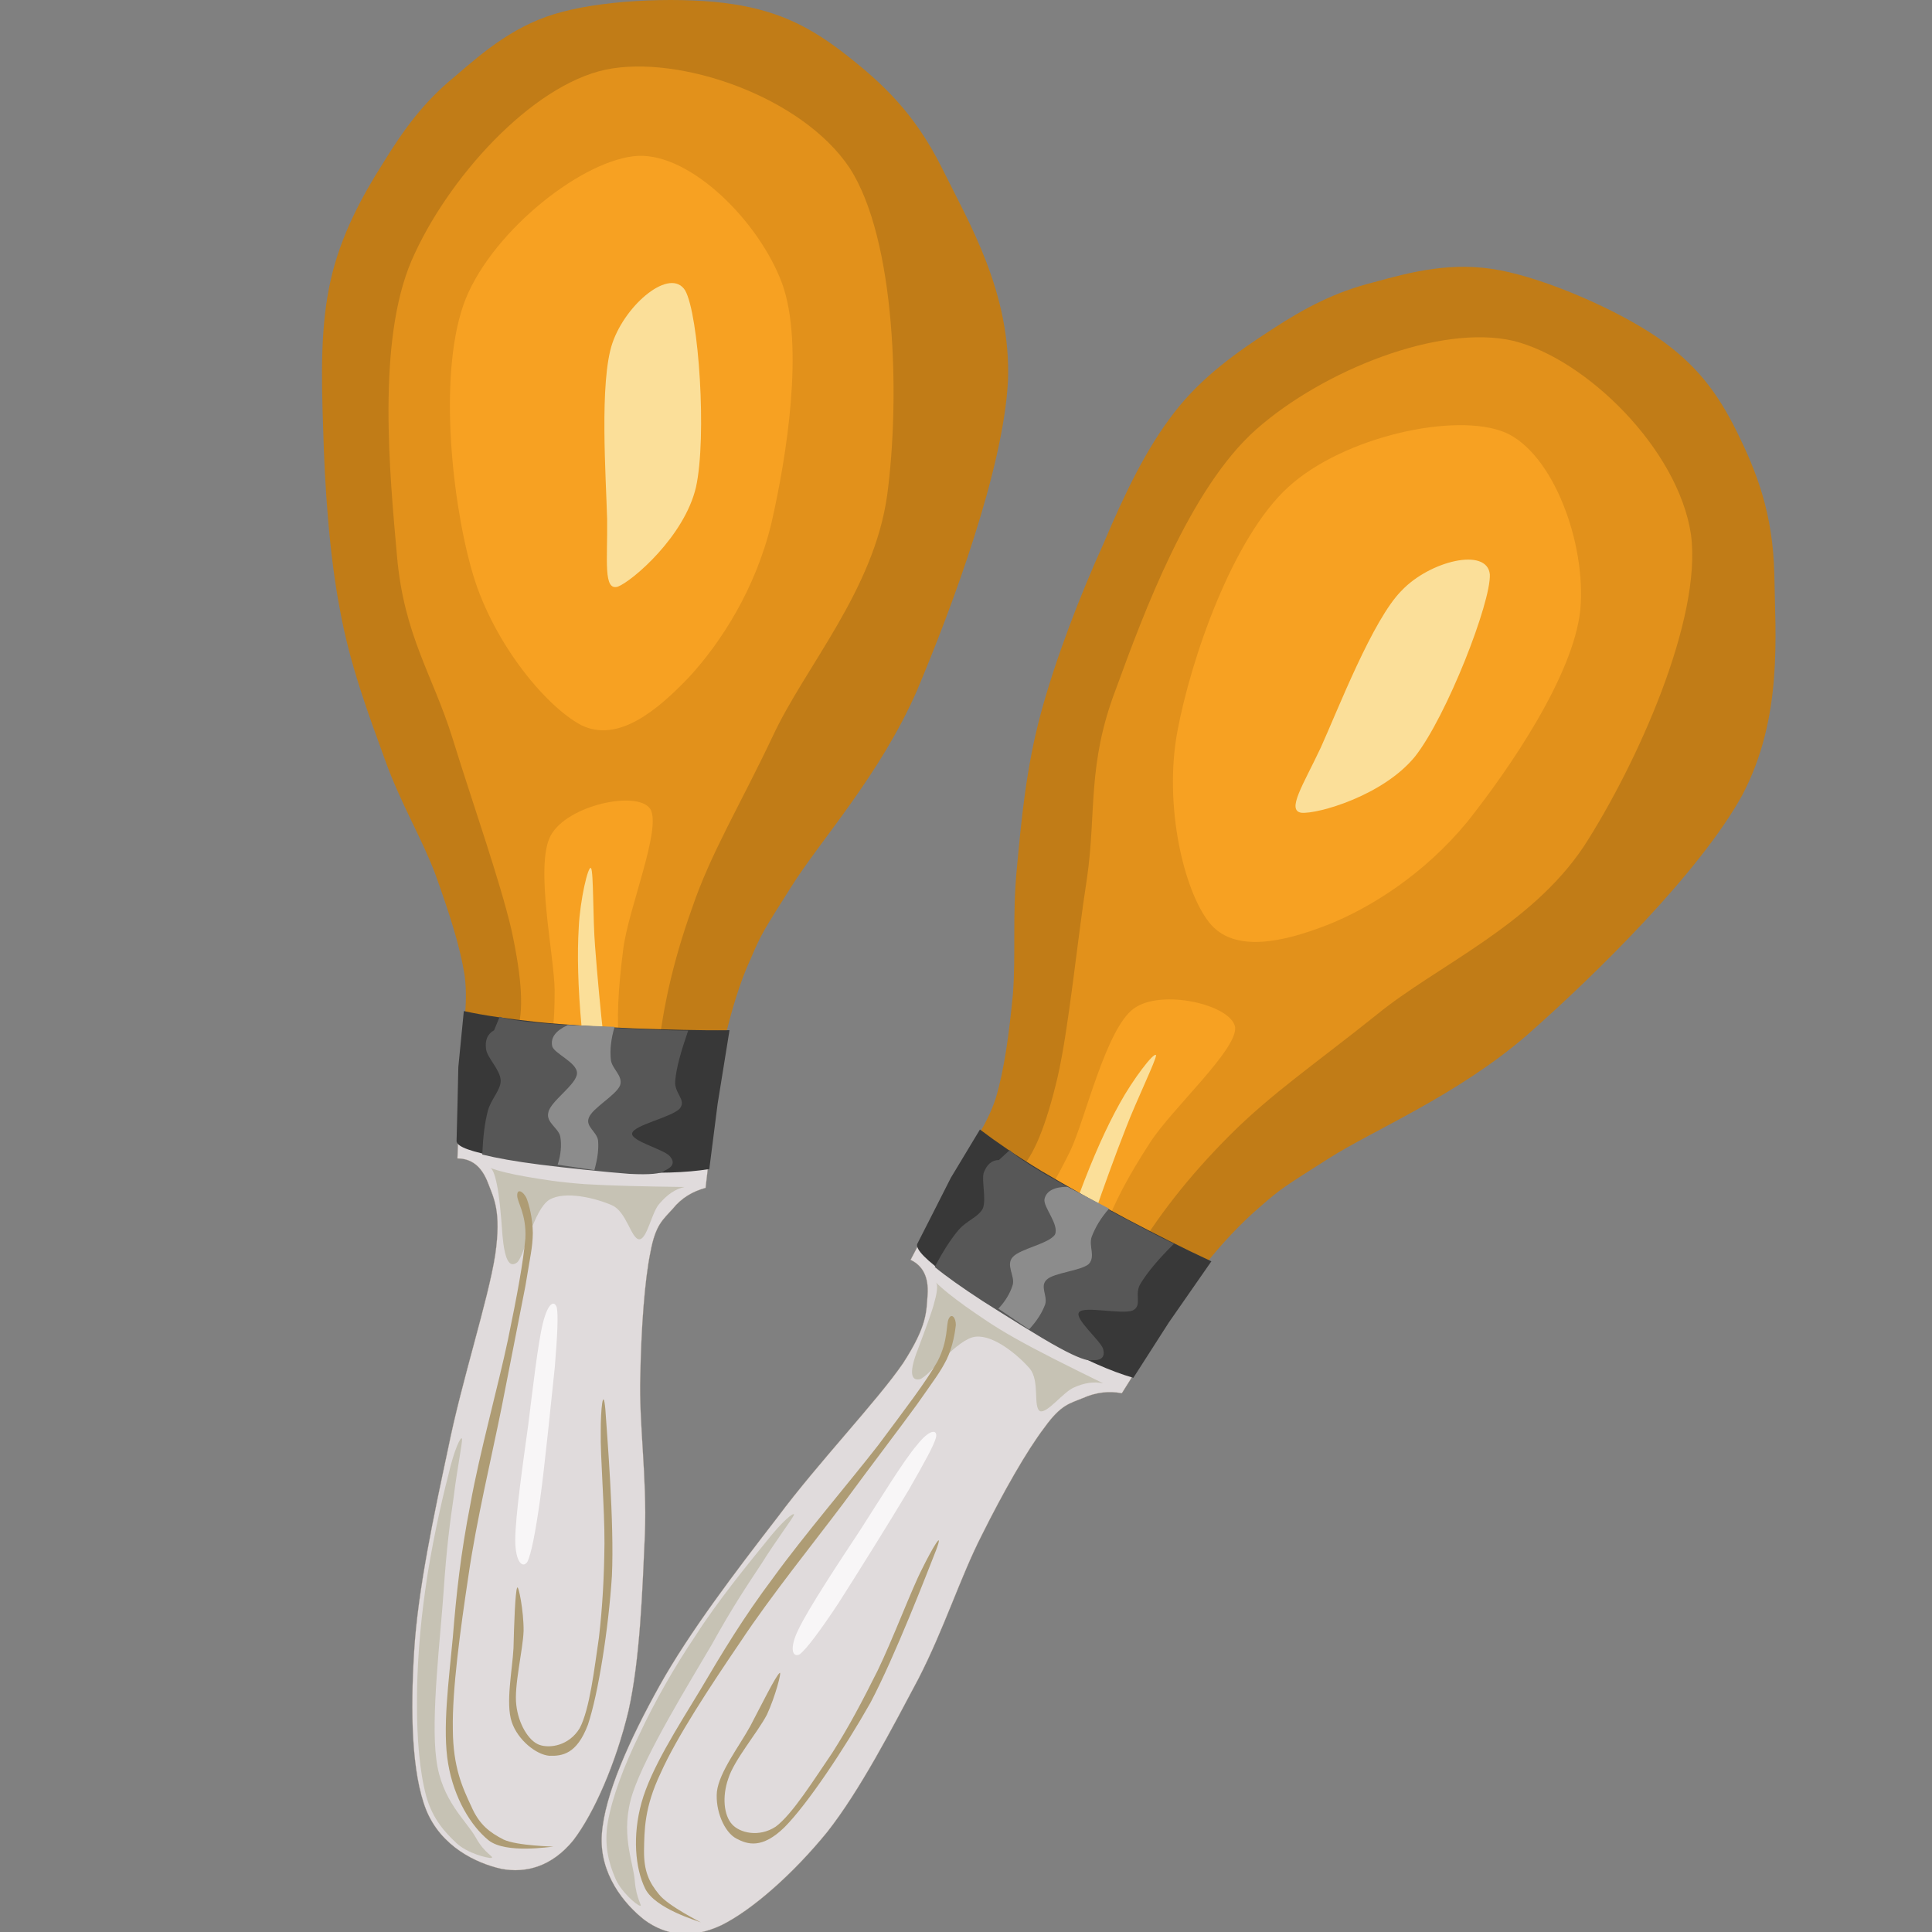 <?xml version="1.0" encoding="UTF-8" standalone="no"?>
<!-- Generator: Adobe Illustrator 10.0, SVG Export Plug-In . SVG Version: 3.0.0 Build 77)  -->

<svg
   xmlns:i="http://ns.adobe.com/AdobeIllustrator/10.0/"
   xmlns:dc="http://purl.org/dc/elements/1.1/"
   xmlns:cc="http://creativecommons.org/ns#"
   xmlns:rdf="http://www.w3.org/1999/02/22-rdf-syntax-ns#"
   xmlns:svg="http://www.w3.org/2000/svg"
   xmlns="http://www.w3.org/2000/svg"
   xmlns:sodipodi="http://sodipodi.sourceforge.net/DTD/sodipodi-0.dtd"
   xmlns:inkscape="http://www.inkscape.org/namespaces/inkscape"
   enable-background="new 0 0 294.941 392.408"
   height="120"
   i:pageBounds="0 792 612 0"
   i:rulerOrigin="0 0"
   i:viewOrigin="158 592"
   overflow="visible"
   space="preserve"
   viewBox="0 0 120 120"
   width="120"
   id="svg2"
   version="1.1"
   inkscape:version="0.91 r13725"
   sodipodi:docname="maracas.svg"
   style="overflow:visible">
  <rect x="0" y="0" width="120" height="120" fill="#808080" stroke="none"/>
  <defs
     id="defs71" />
  <sodipodi:namedview
     pagecolor="#ffffff"
     bordercolor="#666666"
     borderopacity="1"
     objecttolerance="10"
     gridtolerance="10"
     guidetolerance="10"
     inkscape:pageopacity="0"
     inkscape:pageshadow="2"
     inkscape:window-width="1131"
     inkscape:window-height="706"
     id="namedview69"
     showgrid="false"
     fit-margin-top="0"
     fit-margin-left="0"
     fit-margin-right="0"
     fit-margin-bottom="0"
     inkscape:zoom="2.9051396"
     inkscape:cx="53.347118"
     inkscape:cy="55.424842"
     inkscape:window-x="0"
     inkscape:window-y="0"
     inkscape:window-maximized="0"
     inkscape:current-layer="svg2" />
  <g
     id="g3048"
     transform="matrix(0.306,0,0,0.306,20.024,0.029)">
    <g
       id="Layer_1"
       i:rgbTrio="#4F008000FFFF"
       i:layer="yes"
       i:dimmedPercent="50">
      <g
         id="g7">
        <path
           id="path9"
           i:knockout="Off"
           d="m 27.594,225.252 c 0.18,-3.024 0.324,-6.732 0.576,-11.269 0.216,-4.536 1.476,-9.899 0.72,-15.947 -0.972,-6.3 -3.276,-13.176 -5.94,-20.628 C 20.142,169.92 15.93,163.116 12.69,154.08 9.342,144.864 5.598,134.928 3.546,123.588 1.386,112.32 0.45,98.244 0.162,87.048 -0.234,75.708 -0.378,65.952 1.674,56.808 3.69,47.772 7.974,39.852 12.294,33.048 16.542,26.136 20.61,20.556 26.838,15.48 32.85,10.296 39.402,4.644 48.87,2.268 c 9.504,-2.52 24.768,-3.024 34.524,-1.512 9.576,1.476 15.984,4.824 23.112,10.44 7.092,5.58 13.644,11.592 19.224,22.752 5.472,11.124 14.112,25.38 13.428,43.308 -0.936,17.856 -11.16,45.468 -18.468,62.82 -7.524,17.208 -19.8,30.636 -25.56,39.888 -5.724,9.036 -6.048,9.54 -8.208,14.58 -2.304,4.968 -3.852,10.621 -5.04,15.3 -1.188,4.608 -1.872,8.64 -2.052,12.24 l -52.236,3.168 z"
           clip-rule="evenodd"
           inkscape:connector-curvature="0"
           style="fill:#c17c17;fill-rule:evenodd" />
        <path
           id="path11"
           stroke-miterlimit="10"
           i:knockout="Off"
           d="m 78.894,231.407 -1.116,9.612 c -2.628,0.72 -4.86,2.017 -6.696,4.284 -1.908,2.16 -3.456,3.096 -4.5,8.784 -1.188,5.76 -1.872,15.516 -2.052,25.235 -0.288,9.54 1.368,20.448 0.936,31.896 -0.504,11.376 -0.972,25.452 -3.348,36 -2.52,10.512 -6.948,20.7 -11.196,26.244 -4.392,5.363 -9.612,6.695 -14.544,5.796 -5.184,-1.152 -12.276,-4.536 -15.3,-11.952 -2.988,-7.524 -3.204,-19.944 -2.448,-32.256 0.756,-12.456 4.032,-27.72 6.912,-41.22 2.736,-13.645 8.136,-30.097 9.54,-39.204 1.296,-8.964 -0.324,-11.557 -1.512,-14.725 -1.332,-3.384 -3.384,-4.823 -6.156,-4.859 l 0.36,-9.612 51.12,5.977 z"
           clip-rule="evenodd"
           inkscape:connector-curvature="0"
           style="fill:#e0dbdc;fill-rule:evenodd;stroke:#bca993;stroke-width:0.036;stroke-miterlimit:10" />
        <path
           id="path13"
           i:knockout="Off"
           d="m 33.93,236.916 c 1.944,0.72 4.32,1.296 7.668,1.872 3.204,0.539 6.336,1.079 11.736,1.476 5.364,0.324 11.952,0.468 20.16,0.576 -1.908,0.432 -3.492,1.548 -5.04,3.348 -1.62,1.692 -2.484,7.164 -4.104,7.272 -1.656,0.036 -2.592,-5.652 -5.58,-6.912 -3.132,-1.404 -9.504,-3.024 -12.708,-1.116 -3.204,2.016 -5.004,11.304 -6.516,12.708 -1.656,1.26 -2.556,-0.684 -2.988,-5.436 -0.324,-4.572 -0.648,-7.992 -1.116,-10.261 -0.468,-2.376 -0.972,-3.456 -1.512,-3.527 z"
           clip-rule="evenodd"
           inkscape:connector-curvature="0"
           style="fill:#c6c2b4;fill-rule:evenodd" />
        <path
           id="path15"
           i:knockout="Off"
           d="m 39.546,242.496 c -0.072,1.403 1.908,3.779 1.656,8.783 -0.432,4.824 -1.656,11.484 -3.528,20.521 -1.908,9.107 -5.796,23.112 -7.632,33.408 -1.98,10.115 -2.844,18.107 -3.564,27.035 -0.828,8.893 -2.16,18.721 -0.936,25.74 1.188,6.912 4.572,12.528 8.208,15.48 3.564,2.771 12.456,1.26 13.068,1.296 0.396,-0.072 -7.272,-0.145 -10.08,-1.477 -2.772,-1.439 -4.896,-2.987 -6.516,-6.731 -1.764,-3.78 -3.708,-7.884 -3.744,-15.66 -0.144,-8.028 1.512,-20.124 3.168,-31.14 1.584,-11.017 4.752,-24.3 6.732,-34.164 1.98,-9.973 3.636,-18.648 4.824,-24.624 0.972,-6.013 1.476,-7.813 1.512,-10.8 -0.036,-3.097 -0.792,-5.832 -1.296,-7.093 -0.648,-1.331 -1.872,-1.978 -1.872,-0.574 z"
           clip-rule="evenodd"
           inkscape:connector-curvature="0"
           style="fill:#ae9c74;fill-rule:evenodd" />
        <path
           id="path17"
           i:knockout="Off"
           d="m 39.546,322.164 c -0.396,0.611 -0.648,7.632 -0.756,12.312 -0.252,4.572 -1.62,11.124 -0.36,14.94 1.224,3.672 4.968,6.659 7.632,6.876 2.592,0.071 5.58,-0.288 7.848,-6.336 2.088,-6.265 4.176,-19.44 4.86,-30.204 0.504,-10.836 -1.008,-28.8 -1.332,-33.769 -0.432,-4.896 -0.972,0.036 -0.936,4.645 -0.108,4.644 0.792,15.408 0.756,22.571 -0.072,6.912 -0.396,12.744 -1.116,19.044 -0.936,6.337 -1.872,14.616 -3.924,18.469 -2.16,3.527 -6.048,4.14 -8.208,3.348 -2.16,-0.792 -4.212,-4.248 -4.644,-8.028 -0.504,-3.924 1.332,-11.088 1.476,-15.084 0.036,-4.068 -1.044,-9.396 -1.296,-8.784 z"
           clip-rule="evenodd"
           inkscape:connector-curvature="0"
           style="fill:#ae9c74;fill-rule:evenodd" />
        <path
           id="path19"
           i:knockout="Off"
           d="m 41.598,316.943 c 0.792,-1.548 1.656,-6.048 2.592,-12.672 0.936,-6.731 2.304,-20.376 2.988,-26.892 0.54,-6.588 0.72,-10.62 0.396,-12.097 -0.54,-1.548 -1.8,-0.863 -2.808,3.169 -1.008,4.031 -2.052,13.247 -2.988,20.699 -1.008,7.38 -2.628,18.54 -2.628,23.328 0,4.538 1.512,5.834 2.448,4.465 z"
           clip-rule="evenodd"
           inkscape:connector-curvature="0"
           style="fill:#f8f6f7;fill-rule:evenodd" />
        <path
           id="path21"
           i:knockout="Off"
           d="m 25.542,299.412 c -1.368,5.184 -3.564,15.155 -4.644,23.111 -1.116,7.74 -1.728,16.057 -1.692,23.148 -0.036,7.056 0.54,13.932 1.872,18.828 1.332,4.716 3.852,7.38 6.156,9.54 2.196,2.052 6.372,3.096 7.092,2.987 0.612,-0.252 -1.368,-0.828 -3.168,-4.104 -1.944,-3.492 -6.984,-7.488 -8.028,-15.876 -1.152,-8.532 0.864,-25.092 1.476,-34.128 0.612,-8.964 1.296,-14.076 2.052,-19.225 0.648,-5.328 1.764,-10.907 1.692,-11.735 -0.216,-0.719 -1.62,2.233 -2.808,7.454 z"
           clip-rule="evenodd"
           inkscape:connector-curvature="0"
           style="fill:#c6c2b4;fill-rule:evenodd" />
        <path
           id="path23"
           i:knockout="Off"
           d="m 39.474,209.195 c 1.44,-3.888 1.08,-10.439 -1.08,-20.483 -2.34,-10.08 -8.1,-26.352 -12.024,-39.096 -3.996,-12.744 -9.828,-20.736 -11.232,-36.9 -1.44,-16.344 -4.14,-43.416 2.988,-59.976 7.236,-16.632 24.3,-35.496 39.384,-38.7 14.904,-3.096 39.78,5.4 49.5,19.944 9.432,14.544 10.26,46.908 7.632,66.42 -2.7,19.368 -16.596,34.704 -23.22,48.924 -6.624,14.004 -12.6,23.724 -16.416,34.992 -3.996,11.16 -6.264,21.6 -7.092,31.716 -9.468,-2.268 -18.936,-4.536 -28.44,-6.841 z"
           clip-rule="evenodd"
           inkscape:connector-curvature="0"
           style="fill:#e2911b;fill-rule:evenodd" />
        <path
           id="path25"
           i:knockout="Off"
           d="m 74.466,137.304 c -6.552,6.876 -14.436,13.392 -21.852,9.828 -7.452,-3.888 -18.54,-17.46 -22.428,-31.968 -4.068,-14.616 -6.696,-40.608 -1.08,-54.648 5.76,-14.112 24.048,-28.404 34.992,-28.98 10.764,-0.432 24.588,13.356 29.232,25.956 4.5,12.528 0.9,35.172 -2.196,48.636 -3.24,13.392 -10.224,24.156 -16.668,31.176 z"
           clip-rule="evenodd"
           inkscape:connector-curvature="0"
           style="fill:#f7a122;fill-rule:evenodd" />
        <path
           id="path27"
           i:knockout="Off"
           d="m 46.026,210.563 c 0.612,0.468 1.116,-2.771 1.116,-9.576 -0.036,-6.983 -4.068,-25.236 -0.828,-31.428 3.312,-6.264 17.64,-9.288 20.232,-5.472 2.412,3.888 -4.464,20.304 -5.472,28.44 -1.044,8.028 -1.368,14.364 -0.828,19.404 -4.716,-0.431 -9.468,-0.9 -14.22,-1.368 z"
           clip-rule="evenodd"
           inkscape:connector-curvature="0"
           style="fill:#f7a122;fill-rule:evenodd" />
        <path
           id="path29"
           i:knockout="Off"
           d="m 57.798,105.335 c -0.216,-8.388 -1.62,-28.008 1.08,-35.82 2.736,-7.956 11.772,-15.444 14.76,-10.656 2.772,4.932 4.428,29.772 2.196,39.924 -2.34,10.008 -12.852,19.008 -15.84,20.196 -3.024,0.937 -2.088,-5.327 -2.196,-13.644 z"
           clip-rule="evenodd"
           inkscape:connector-curvature="0"
           style="fill:#fbdf99;fill-rule:evenodd" />
        <path
           id="path31"
           i:knockout="Off"
           d="m 52.614,208.367 c -0.756,-8.172 -0.9,-14.868 -0.576,-20.231 0.252,-5.472 1.908,-12.672 2.484,-12.024 0.54,0.684 0.36,10.188 0.828,15.876 0.396,5.472 1.26,14.543 1.62,17.496 0.252,2.88 0.252,2.88 0,0 -1.44,-0.36 -2.88,-0.72 -4.356,-1.117 z"
           clip-rule="evenodd"
           inkscape:connector-curvature="0"
           style="fill:#fbdf99;fill-rule:evenodd" />
        <path
           id="path33"
           i:knockout="Off"
           d="m 27.234,231.588 c 0.18,1.151 3.096,2.124 8.748,3.204 5.616,1.008 17.604,2.447 24.84,2.951 7.056,0.396 12.96,0.217 17.712,-0.539 l 1.692,-13.248 2.412,-14.94 c -6.444,0.072 -12.672,-0.144 -19.224,-0.36 -6.624,-0.288 -14.004,-0.72 -19.764,-1.296 -5.904,-0.647 -10.692,-1.296 -14.94,-2.231 l -1.116,11.376 c -0.108,5.003 -0.216,10.043 -0.36,15.083 z"
           clip-rule="evenodd"
           inkscape:connector-curvature="0"
           style="fill:#383838;fill-rule:evenodd" />
        <path
           id="path35"
           i:knockout="Off"
           d="m 34.866,209.016 c -1.368,0.756 -1.872,2.052 -1.656,3.744 0.108,1.728 2.952,4.32 2.988,6.516 -0.036,1.98 -1.98,3.708 -2.628,6.156 -0.648,2.556 -0.972,5.364 -1.116,8.82 2.88,0.72 6.66,1.403 11.736,2.052 5.04,0.648 13.716,1.548 18.108,1.872 4.248,0.216 6.48,-0.036 7.092,-0.612 1.764,-0.792 2.232,-1.691 1.116,-2.988 -1.152,-1.367 -7.956,-3.06 -7.632,-4.644 0.36,-1.692 8.172,-3.276 9.684,-5.04 1.404,-1.728 -1.224,-3.132 -0.936,-5.616 0.216,-2.664 1.188,-6.012 2.628,-10.188 -3.276,0 -7.38,-0.181 -12.312,-0.396 -5.112,-0.288 -13.176,-0.756 -17.532,-1.116 -4.356,-0.396 -7.164,-0.827 -8.424,-1.296 -0.36,0.9 -0.72,1.8 -1.116,2.736 z"
           clip-rule="evenodd"
           inkscape:connector-curvature="0"
           style="fill:#575757;fill-rule:evenodd" />
        <path
           id="path37"
           i:knockout="Off"
           d="m 49.806,207.972 9.504,0.36 c -0.72,2.411 -0.972,4.68 -0.756,6.659 0.18,1.872 2.52,3.24 1.872,5.221 -0.828,2.016 -5.58,4.571 -6.336,6.552 -0.756,1.8 1.62,2.844 1.872,4.644 0.144,1.836 -0.108,3.708 -0.756,6.013 l -7.452,-1.116 c 0.648,-1.944 0.828,-3.96 0.54,-5.652 -0.324,-1.8 -3.024,-2.916 -2.412,-5.004 0.468,-2.268 5.688,-5.58 5.796,-7.848 0.144,-2.232 -4.824,-4.104 -5.04,-5.616 -0.324,-1.658 0.684,-3.061 3.168,-4.213 z"
           clip-rule="evenodd"
           inkscape:connector-curvature="0"
           style="fill:#8c8c8c;fill-rule:evenodd" />
        <path
           id="path39"
           i:knockout="Off"
           d="m 123.786,246.852 c 1.404,-2.628 3.24,-5.939 5.364,-9.936 2.124,-3.997 5.652,-8.316 7.524,-14.076 1.8,-6.013 2.736,-13.393 3.492,-21.168 0.612,-7.92 -0.144,-15.948 0.792,-25.452 0.9,-9.648 1.872,-20.412 4.86,-31.464 2.988,-11.124 8.064,-24.228 12.708,-34.452 4.392,-10.368 8.676,-19.296 14.363,-26.64 5.688,-7.38 12.996,-12.456 19.837,-16.884 6.695,-4.392 12.888,-7.632 20.663,-9.576 7.704,-2.124 15.912,-4.284 25.597,-2.448 9.647,1.836 23.616,7.956 31.788,13.5 7.991,5.472 12.348,11.232 16.38,19.368 3.96,8.064 7.271,16.38 7.56,28.836 0.181,12.384 1.8,29.088 -6.516,44.856 -8.676,15.696 -29.556,36.252 -43.74,48.744 -14.256,12.276 -31.104,19.188 -40.248,25.021 -9,5.724 -9.612,6.048 -13.644,9.575 -4.177,3.528 -8.172,7.92 -11.16,11.664 -3.168,3.637 -5.364,6.984 -7.128,10.188 l -48.492,-19.656 z"
           clip-rule="evenodd"
           inkscape:connector-curvature="0"
           style="fill:#c17c17;fill-rule:evenodd" />
        <path
           id="path41"
           stroke-miterlimit="10"
           i:knockout="Off"
           d="m 167.418,274.5 -5.147,8.208 c -2.664,-0.504 -5.292,-0.181 -7.885,0.972 -2.664,1.116 -4.428,1.26 -7.812,5.976 -3.564,4.645 -8.46,13.284 -12.744,21.889 -4.356,8.531 -7.632,19.008 -12.888,29.195 -5.364,10.08 -11.808,22.572 -18.504,31.068 -6.876,8.424 -15.12,15.732 -21.42,18.864 -6.3,2.987 -11.556,1.943 -15.624,-1.044 -4.104,-3.204 -9.216,-9.36 -8.676,-17.353 0.54,-8.063 5.688,-19.368 11.7,-30.168 6.084,-10.908 15.516,-23.292 23.976,-34.235 8.244,-11.089 20.304,-23.688 25.488,-31.284 4.968,-7.704 4.68,-10.404 4.968,-13.933 0.216,-3.491 -0.936,-5.832 -3.456,-7.02 l 4.464,-8.532 43.56,27.397 z"
           clip-rule="evenodd"
           inkscape:connector-curvature="0"
           style="fill:#e0dbdc;fill-rule:evenodd;stroke:#bca993;stroke-width:0.036;stroke-miterlimit:10" />
        <path
           id="path43"
           i:knockout="Off"
           d="m 124.47,260.136 c 1.44,1.476 3.348,2.952 6.12,4.968 2.664,1.836 5.292,3.78 9.972,6.408 4.716,2.664 10.512,5.544 17.928,9.18 -1.908,-0.396 -3.853,-0.107 -5.977,0.864 -2.195,0.972 -5.399,5.292 -6.839,4.788 -1.476,-0.792 0,-6.12 -2.088,-8.64 -2.268,-2.629 -7.272,-6.877 -10.98,-6.48 -3.744,0.36 -9.468,8.1 -11.34,8.64 -1.908,0.396 -2.16,-1.655 -0.36,-6.155 1.584,-4.284 2.844,-7.488 3.384,-9.756 0.648,-2.306 0.576,-3.529 0.18,-3.817 z"
           clip-rule="evenodd"
           inkscape:connector-curvature="0"
           style="fill:#c6c2b4;fill-rule:evenodd" />
        <path
           id="path45"
           i:knockout="Off"
           d="m 127.134,267.588 c -0.576,1.116 -0.036,4.319 -2.268,8.64 -2.412,4.284 -6.516,9.576 -12.024,16.992 -5.76,7.416 -15.12,18.36 -21.276,26.855 -6.156,8.208 -10.368,15.229 -14.868,22.86 -4.644,7.668 -10.008,15.984 -11.916,22.86 -1.872,6.731 -1.296,13.355 0.756,17.496 2.052,4.067 10.656,6.516 11.232,6.804 0.396,0.144 -6.588,-3.276 -8.46,-5.688 -2.052,-2.483 -3.06,-4.787 -3.024,-8.855 0.072,-4.14 0.036,-8.748 3.384,-15.769 3.24,-7.271 10.008,-17.531 16.272,-26.747 6.192,-9.324 14.688,-19.837 20.772,-27.937 6.012,-8.172 11.376,-15.156 14.976,-20.124 3.456,-4.932 4.68,-6.479 6.012,-9.108 1.296,-2.663 1.728,-5.688 1.872,-6.983 0.036,-1.477 -0.864,-2.557 -1.44,-1.296 z"
           clip-rule="evenodd"
           inkscape:connector-curvature="0"
           style="fill:#ae9c74;fill-rule:evenodd" />
        <path
           id="path47"
           i:knockout="Off"
           d="m 92.826,339.479 c -0.72,0.433 -3.78,6.624 -5.976,10.8 -2.232,4.068 -6.3,9.324 -6.768,13.284 -0.36,3.816 1.476,8.244 3.96,9.54 2.232,1.188 5.22,2.16 9.792,-2.34 4.644,-4.68 12.06,-15.804 17.388,-25.2 5.076,-9.611 11.52,-26.388 13.356,-31.032 1.692,-4.571 -0.828,-0.288 -2.844,3.816 -2.124,4.104 -5.976,14.364 -9.036,20.664 -3.096,6.192 -5.796,11.34 -9.216,16.704 -3.636,5.292 -8.064,12.456 -11.484,14.976 -3.42,2.232 -7.344,1.225 -8.856,-0.504 -1.62,-1.764 -2.052,-5.544 -0.756,-9.252 1.188,-3.815 5.976,-9.396 7.848,-12.996 1.692,-3.635 3.06,-8.855 2.592,-8.46 z"
           clip-rule="evenodd"
           inkscape:connector-curvature="0"
           style="fill:#ae9c74;fill-rule:evenodd" />
        <path
           id="path49"
           i:knockout="Off"
           d="m 96.93,335.664 c 1.332,-1.044 4.068,-4.681 7.812,-10.332 3.6,-5.616 10.944,-17.389 14.256,-22.969 3.312,-5.796 5.22,-9.216 5.58,-10.8 0.252,-1.584 -1.368,-1.548 -3.888,1.656 -2.7,3.132 -7.596,11.16 -11.628,17.424 -4.104,6.192 -10.368,15.696 -12.384,19.908 -2.052,4.104 -1.188,5.94 0.252,5.113 z"
           clip-rule="evenodd"
           inkscape:connector-curvature="0"
           style="fill:#f8f6f7;fill-rule:evenodd" />
        <path
           id="path51"
           i:knockout="Off"
           d="m 90.018,312.912 c -3.348,4.104 -9.972,12.239 -14.184,18.863 -4.392,6.48 -8.496,13.752 -11.484,20.16 -3.132,6.408 -5.544,12.816 -6.408,17.82 -0.828,4.788 0.252,8.388 1.44,11.231 1.08,2.772 4.356,5.616 5.112,5.761 0.54,0.071 -0.792,-1.296 -1.08,-5.076 -0.324,-3.96 -3.06,-9.756 -0.432,-17.784 2.7,-8.136 11.484,-22.356 16.056,-30.168 4.32,-7.813 7.272,-12.132 10.116,-16.452 2.808,-4.5 6.3,-9.144 6.588,-9.9 0,-0.647 -2.376,1.297 -5.724,5.545 z"
           clip-rule="evenodd"
           inkscape:connector-curvature="0"
           style="fill:#c6c2b4;fill-rule:evenodd" />
        <path
           id="path53"
           i:knockout="Off"
           d="m 141.426,237.491 c 2.916,-2.844 5.472,-9.035 7.812,-18.972 2.304,-10.044 3.924,-27.324 5.976,-40.464 1.908,-13.284 0,-22.896 5.796,-38.124 5.652,-15.48 14.977,-40.824 28.513,-52.848 13.607,-12.024 37.26,-21.456 52.199,-18 14.797,3.672 33.48,21.96 36.072,39.312 2.304,17.244 -11.088,46.8 -21.708,63.252 -10.8,16.236 -29.988,24.336 -42.012,34.164 -12.132,9.72 -21.492,16.092 -29.88,24.516 -8.389,8.389 -14.94,16.813 -20.052,25.561 -7.56,-6.12 -15.12,-12.241 -22.716,-18.397 z"
           clip-rule="evenodd"
           inkscape:connector-curvature="0"
           style="fill:#e2911b;fill-rule:evenodd" />
        <path
           id="path55"
           i:knockout="Off"
           d="m 203.958,187.667 c -8.82,3.42 -18.936,5.832 -23.976,-0.54 -5.221,-6.66 -9.145,-23.76 -6.48,-38.52 2.736,-14.904 11.269,-39.564 22.536,-49.824 11.196,-10.26 33.984,-15.3 44.064,-11.088 9.792,4.284 16.487,22.644 15.228,36.036 -1.404,13.284 -14.328,32.148 -22.932,42.984 -8.748,10.62 -19.62,17.461 -28.44,20.952 z"
           clip-rule="evenodd"
           inkscape:connector-curvature="0"
           style="fill:#f7a122;fill-rule:evenodd" />
        <path
           id="path57"
           i:knockout="Off"
           d="m 146.754,241.523 c 0.432,0.685 2.088,-1.979 5.112,-8.136 2.952,-6.264 7.164,-24.588 12.78,-28.729 5.615,-4.176 19.943,-0.792 20.628,3.78 0.396,4.572 -12.744,16.416 -17.208,23.292 -4.393,6.732 -7.416,12.456 -9.072,17.172 -4.068,-2.446 -8.136,-4.894 -12.24,-7.379 z"
           clip-rule="evenodd"
           inkscape:connector-curvature="0"
           style="fill:#f7a122;fill-rule:evenodd" />
        <path
           id="path59"
           i:knockout="Off"
           d="m 202.662,151.632 c 3.456,-7.632 10.548,-26.028 16.416,-31.86 5.688,-6.012 17.352,-8.856 17.892,-3.276 0.252,5.652 -8.748,28.8 -15.191,36.972 -6.517,7.992 -19.8,11.7 -23.04,11.412 -3.133,-0.432 0.395,-5.724 3.923,-13.248 z"
           clip-rule="evenodd"
           inkscape:connector-curvature="0"
           style="fill:#fbdf99;fill-rule:evenodd" />
        <path
           id="path61"
           i:knockout="Off"
           d="m 153.594,242.388 c 2.88,-7.74 5.58,-13.716 8.244,-18.504 2.664,-4.86 7.021,-10.584 7.38,-9.792 0.072,0.864 -4.031,9.324 -6.084,14.688 -2.088,5.257 -5.076,13.572 -6.048,16.488 -1.044,2.736 -1.044,2.736 0,0 -1.152,-0.936 -2.304,-1.909 -3.492,-2.88 z"
           clip-rule="evenodd"
           inkscape:connector-curvature="0"
           style="fill:#fbdf99;fill-rule:evenodd" />
        <path
           id="path63"
           i:knockout="Off"
           d="m 120.726,252.432 c -0.288,1.116 1.836,3.276 6.516,6.624 4.716,3.312 14.724,9.864 21.132,13.392 6.3,3.385 11.521,5.761 16.236,7.128 l 7.2,-11.231 8.64,-12.42 c -5.76,-2.664 -11.448,-5.58 -17.208,-8.604 -5.94,-3.168 -12.204,-6.731 -17.28,-9.72 -5.04,-3.06 -9.108,-5.868 -12.492,-8.424 l -5.904,9.792 c -2.268,4.463 -4.536,8.963 -6.84,13.463 z"
           clip-rule="evenodd"
           inkscape:connector-curvature="0"
           style="fill:#383838;fill-rule:evenodd" />
        <path
           id="path65"
           i:knockout="Off"
           d="m 137.322,235.367 c -1.584,0.036 -2.52,1.045 -3.096,2.629 -0.432,1.548 0.54,5.184 -0.144,7.163 -0.936,1.837 -3.348,2.484 -5.004,4.465 -1.656,1.979 -3.204,4.464 -4.788,7.451 2.232,1.837 5.472,4.141 9.72,6.912 4.284,2.7 11.628,7.38 15.516,9.469 3.672,2.016 5.939,2.808 6.66,2.52 1.979,0.145 2.699,-0.648 2.304,-2.232 -0.468,-1.655 -5.94,-6.191 -4.896,-7.487 1.009,-1.332 8.712,0.54 10.908,-0.36 2.017,-1.044 0.18,-3.24 1.584,-5.472 1.44,-2.34 3.564,-4.896 6.769,-8.064 -2.916,-1.368 -6.624,-3.348 -10.98,-5.651 -4.608,-2.448 -11.484,-6.372 -15.336,-8.568 -3.78,-2.268 -6.12,-3.816 -7.02,-4.788 -0.721,0.646 -1.441,1.33 -2.197,2.013 z"
           clip-rule="evenodd"
           inkscape:connector-curvature="0"
           style="fill:#575757;fill-rule:evenodd" />
        <path
           id="path67"
           i:knockout="Off"
           d="m 151.254,240.804 8.424,4.428 c -1.728,1.944 -2.808,3.853 -3.527,5.725 -0.648,1.907 0.828,3.924 -0.576,5.508 -1.62,1.403 -7.056,1.764 -8.532,3.168 -1.476,1.332 0.18,3.275 -0.324,5.004 -0.612,1.691 -1.656,3.348 -3.276,5.112 l -6.228,-4.212 c 1.44,-1.549 2.412,-3.169 2.916,-4.86 0.468,-1.8 -1.476,-3.996 0,-5.616 1.476,-1.692 7.38,-2.7 8.568,-4.572 0.899,-2.052 -2.448,-5.615 -2.124,-7.199 0.359,-1.658 2.015,-2.486 4.679,-2.486 z"
           clip-rule="evenodd"
           inkscape:connector-curvature="0"
           style="fill:#8c8c8c;fill-rule:evenodd" />
      </g>
    </g>
  </g>
</svg>
